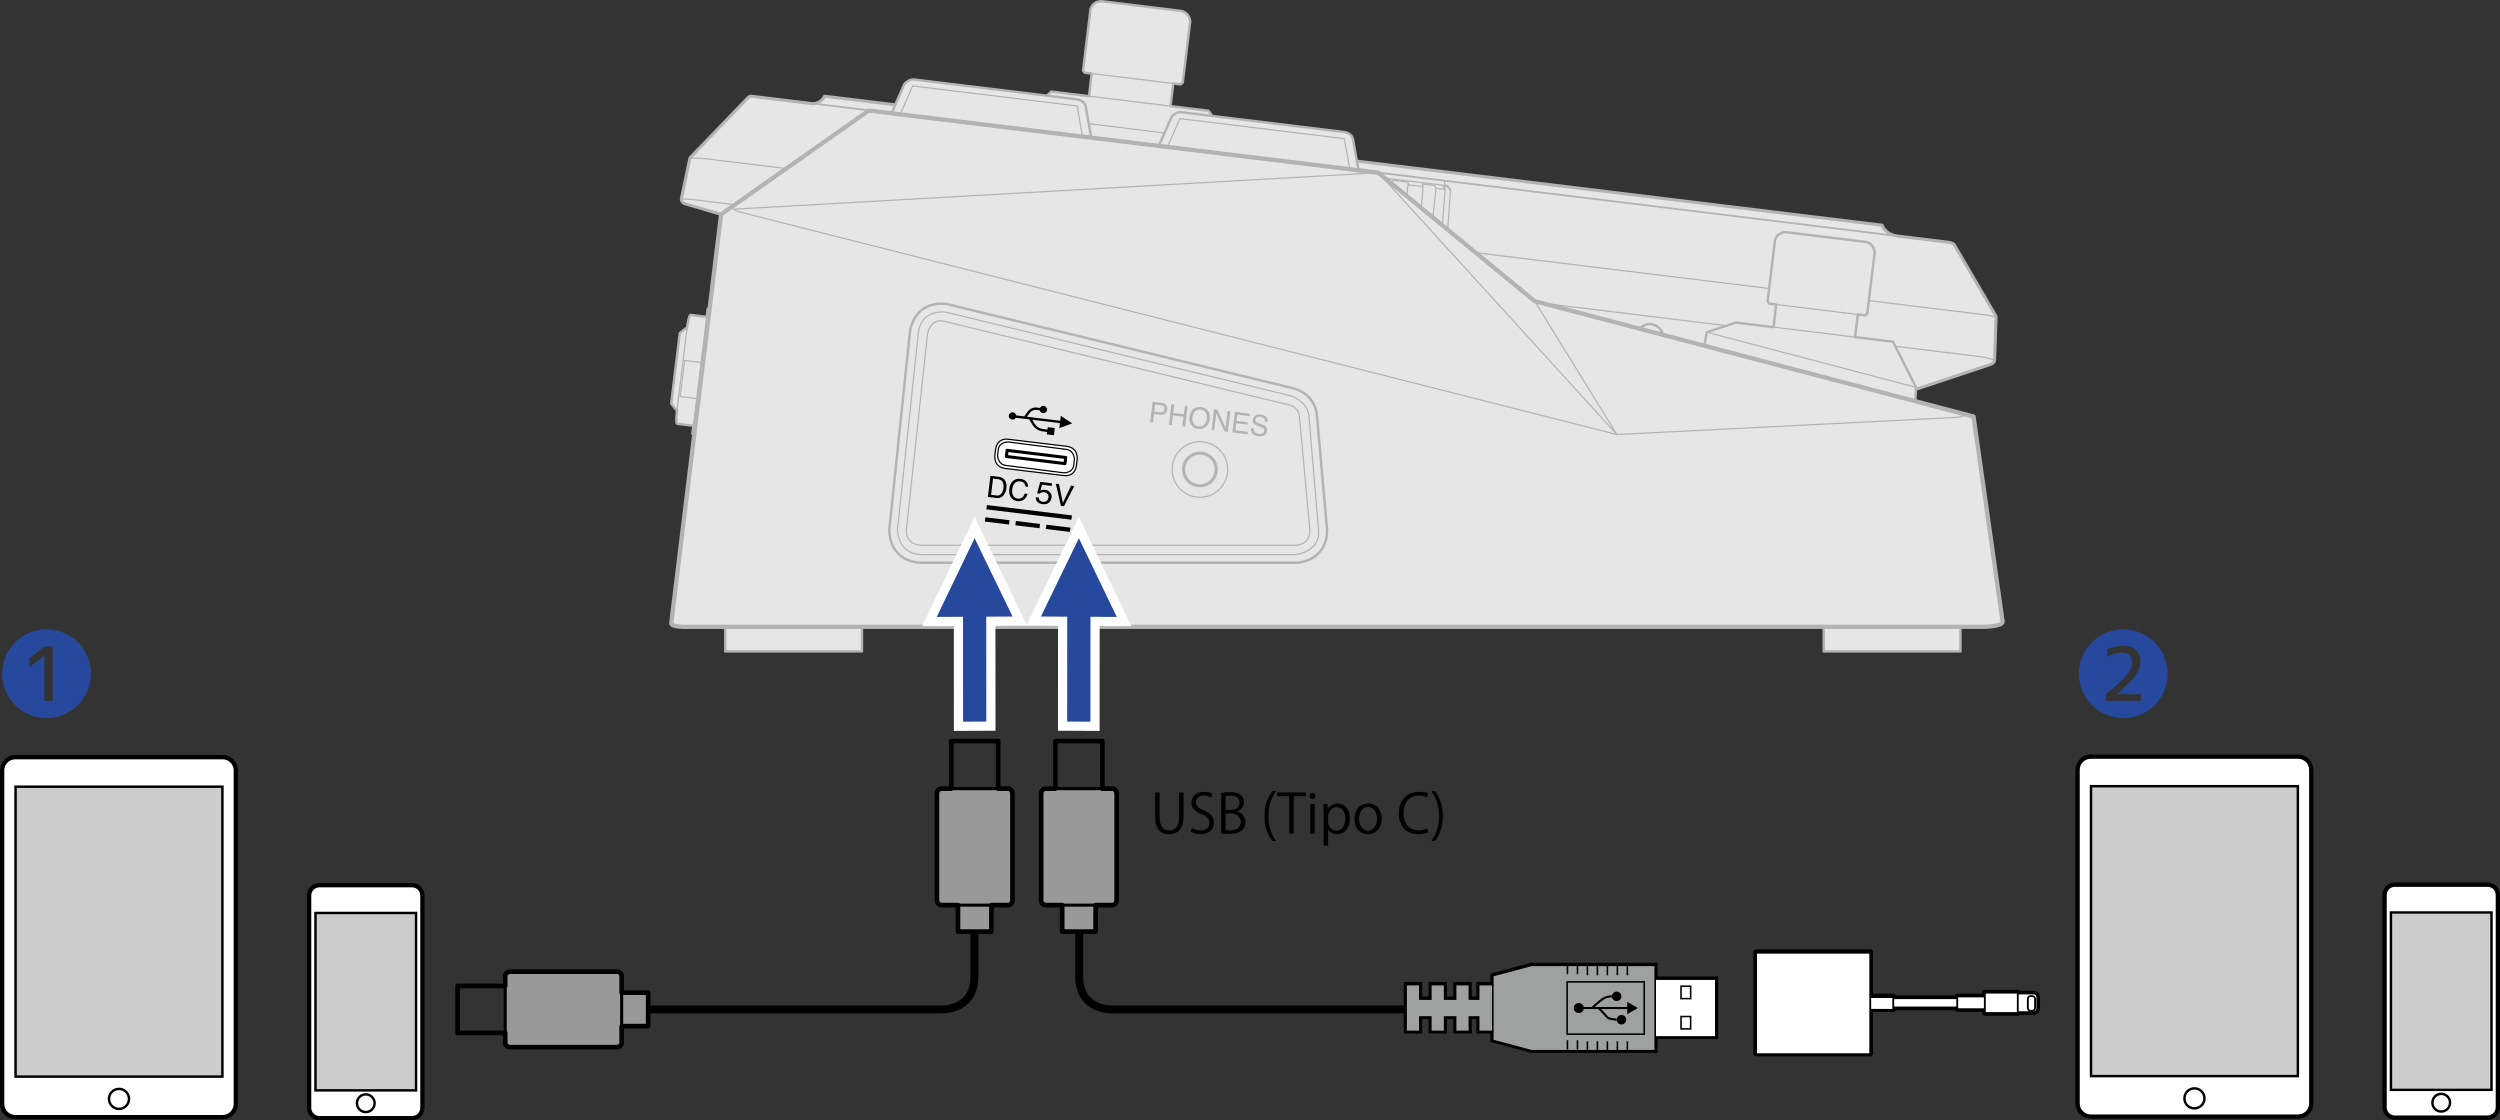 <?xml version="1.0" encoding="utf-8"?>
<!-- Generator: Adobe Illustrator 27.2.0, SVG Export Plug-In . SVG Version: 6.00 Build 0)  -->
<svg version="1.1" xmlns="http://www.w3.org/2000/svg" xmlns:xlink="http://www.w3.org/1999/xlink" x="0px" y="0px"
	 width="408.221px" height="182.929px" viewBox="0 0 408.221 182.929" style="enable-background:new 0 0 408.221 182.929;"
	 xml:space="preserve">
<rect x="0" y="0" width="408.221" height="182.929" fill="#333333" stroke="none"/>
<style type="text/css">
	.st0{fill:#FFFFFF;}
	.st1{fill:none;stroke:#000000;stroke-width:0.9;stroke-linejoin:round;}
	.st2{fill:none;stroke:#000000;stroke-width:0.3;}
	.st3{fill:#FFFFFF;stroke:#000000;stroke-width:0.7;stroke-miterlimit:10;}
	.st4{fill:#CCCCCC;stroke:#000000;stroke-width:0.4;stroke-miterlimit:10;}
	.st5{fill:#FFFFFF;stroke:#000000;stroke-width:0.4;stroke-miterlimit:10;}
	.st6{fill:none;stroke:#000000;stroke-width:0.7;}
	.st7{fill:none;stroke:#000000;stroke-width:0.4;}
	.st8{fill:#26499D;}
	.st9{fill:#E6E6E6;stroke:#B3B3B3;stroke-width:0.5;stroke-linecap:round;stroke-linejoin:round;stroke-miterlimit:10;}
	.st10{fill:none;stroke:#B3B3B3;stroke-width:0.2;stroke-linecap:round;stroke-linejoin:round;stroke-miterlimit:10;}
	.st11{fill:none;stroke:#B3B3B3;stroke-width:0.3;stroke-linecap:round;stroke-linejoin:round;stroke-miterlimit:10;}
	.st12{fill:#E6E6E6;stroke:#B3B3B3;stroke-width:0.4;stroke-linecap:round;stroke-linejoin:round;stroke-miterlimit:10;}
	.st13{fill:#E6E6E6;}
	.st14{fill:none;stroke:#B3B3B3;stroke-width:0.4;stroke-linecap:round;stroke-linejoin:round;stroke-miterlimit:10;}
	.st15{fill:none;stroke:#B3B3B3;stroke-width:0.2;stroke-miterlimit:10;}
	.st16{fill:none;stroke:#B3B3B3;stroke-width:0.5;stroke-miterlimit:10;}
	.st17{fill:none;stroke:#B3B3B3;stroke-width:0.4;stroke-miterlimit:10;}
	.st18{fill:#FFFFFF;stroke:#000000;stroke-width:0.2;stroke-linejoin:round;stroke-miterlimit:10;}
	.st19{fill:none;stroke:#000000;stroke-width:0.5;stroke-linejoin:round;stroke-miterlimit:10;}
	.st20{fill:none;stroke:#000000;stroke-width:0.2;stroke-linejoin:round;stroke-miterlimit:10;}
	.st21{fill:none;stroke:#B3B3B3;stroke-width:0.7;stroke-linecap:round;stroke-linejoin:round;stroke-miterlimit:10;}
	.st22{fill:#B3B3B3;}
	.st23{fill:none;stroke:#000000;stroke-width:1.294;stroke-linejoin:round;stroke-miterlimit:17;}
	.st24{fill:none;stroke:#000000;stroke-width:0.767;}
	.st25{fill:#9FA0A0;}
	.st26{fill:none;stroke:#000000;stroke-width:0.256;}
	.st27{fill:none;stroke:#000000;stroke-width:0.334;}
	.st28{fill:none;stroke:#000000;stroke-width:0.3;stroke-linejoin:round;}
	.st29{fill:#999999;stroke:#000000;stroke-width:0.3;stroke-linejoin:round;}
	.st30{fill:#999999;stroke:#000000;stroke-width:0.5;stroke-linejoin:round;}
	.st31{fill:none;stroke:#000000;stroke-width:0.76;stroke-linejoin:round;}
	.st32{fill:#666666;stroke:#FFFFFF;stroke-width:3;stroke-miterlimit:10;}
</style>
<g id="レイヤー_1">
	<g>
		<path class="st0" d="M332.093,162.226h-2.614v-0.143h-5.382v0.627h-4.505v0.284h-10.449v-0.284h-3.754v-7.245h-18.639v16.57
			h18.639v-7.244h3.754v-0.284h10.449v0.284h4.505v0.625h5.382v-0.142h2.614c0.317,0,0.57-0.255,0.57-0.572v-1.907
			C332.663,162.483,332.41,162.226,332.093,162.226"/>
		<path class="st1" d="M332.093,162.226h-2.614v-0.143h-5.382v0.627h-4.505v0.284h-10.449v-0.284h-3.754v-7.245h-18.639v16.57
			h18.639v-7.244h3.754v-0.284h10.449v0.284h4.505v0.625h5.382v-0.142h2.614c0.317,0,0.57-0.255,0.57-0.572v-1.907
			C332.663,162.483,332.41,162.226,332.093,162.226z"/>
		<path class="st0" d="M332.663,164.703c0,0.317-0.255,0.571-0.57,0.571h-5.316c-0.318,0-0.571-0.254-0.571-0.571v-1.907
			c0-0.314,0.253-0.57,0.571-0.57h5.316c0.314,0,0.57,0.255,0.57,0.57V164.703z"/>
		<path class="st2" d="M332.663,164.703c0,0.317-0.255,0.571-0.57,0.571h-5.316c-0.318,0-0.571-0.254-0.571-0.571v-1.907
			c0-0.314,0.253-0.57,0.571-0.57h5.316c0.314,0,0.57,0.255,0.57,0.57V164.703z"/>
		<path class="st0" d="M332.3,164.605c0,0.25-0.201,0.449-0.449,0.449h-0.276c-0.25,0-0.452-0.2-0.452-0.449v-1.506
			c0-0.248,0.202-0.449,0.452-0.449h0.276c0.248,0,0.449,0.201,0.449,0.449V164.605z"/>
		<path class="st2" d="M332.3,164.605c0,0.25-0.201,0.449-0.449,0.449h-0.276c-0.25,0-0.452-0.2-0.452-0.449v-1.506
			c0-0.248,0.202-0.449,0.452-0.449h0.276c0.248,0,0.449,0.201,0.449,0.449V164.605z"/>
		<rect x="303.762" y="162.994" class="st0" width="18.46" height="1.513"/>
		<rect x="303.761" y="162.994" class="st2" width="18.46" height="1.513"/>
		<rect x="303.762" y="162.813" class="st0" width="5.382" height="2.081"/>
		<rect x="303.762" y="162.813" class="st2" width="5.382" height="2.081"/>
		<rect x="319.593" y="162.71" class="st0" width="5.382" height="2.081"/>
		<rect x="319.593" y="162.71" class="st2" width="5.382" height="2.081"/>
		<rect x="324.098" y="162.084" class="st0" width="5.382" height="3.332"/>
		<rect x="324.098" y="162.084" class="st2" width="5.382" height="3.332"/>
		<rect x="286.749" y="155.568" class="st0" width="18.639" height="16.57"/>
		<rect x="286.75" y="155.568" class="st2" width="18.639" height="16.57"/>
	</g>
	<g>
		<g>
			<g>
				<g>
					<g>
						<path class="st3" d="M52.155,182.579h15.14c0.927,0,1.679-0.752,1.679-1.679v-34.677c0-0.927-0.752-1.679-1.679-1.679H52.158
							c-0.928,0-1.681,0.753-1.681,1.681v34.676C50.478,181.828,51.229,182.579,52.155,182.579z"/>
						
							<rect x="51.516" y="149.079" transform="matrix(-1 -1.224647e-16 1.224647e-16 -1 119.453 327.124)" class="st4" width="16.421" height="28.966"/>
						<path class="st5" d="M58.283,180.142c0,0.797,0.646,1.444,1.444,1.444c0.797,0,1.444-0.647,1.444-1.444
							c0-0.798-0.647-1.446-1.444-1.446C58.929,178.696,58.283,179.343,58.283,180.142z"/>
					</g>
				</g>
			</g>
			<g>
				<g>
					<path class="st0" d="M38.506,180.258c0,1.191-0.967,2.154-2.155,2.154H2.509c-1.193,0-2.159-0.963-2.159-2.154v-54.469
						c0-1.191,0.966-2.153,2.159-2.153h33.842c1.188,0,2.155,0.962,2.155,2.153V180.258z"/>
					<path class="st6" d="M38.506,180.258c0,1.191-0.967,2.154-2.155,2.154H2.509c-1.193,0-2.159-0.963-2.159-2.154v-54.469
						c0-1.191,0.966-2.153,2.159-2.153h33.842c1.188,0,2.155,0.962,2.155,2.153V180.258z"/>
					<g>
						<defs>
							<rect id="SVGID_1_" x="2.54" y="128.457" width="33.778" height="47.34"/>
						</defs>
						<clipPath id="SVGID_00000023981673161912960390000006559009778594836136_">
							<use xlink:href="#SVGID_1_"  style="overflow:visible;"/>
						</clipPath>
					</g>
					<path class="st0" d="M21.067,179.436c0,0.905-0.736,1.635-1.638,1.635c-0.904,0-1.635-0.731-1.635-1.635
						c0-0.903,0.731-1.635,1.635-1.635C20.331,177.8,21.067,178.532,21.067,179.436"/>
					<path class="st7" d="M21.067,179.436c0,0.905-0.736,1.635-1.638,1.635c-0.904,0-1.635-0.731-1.635-1.635
						c0-0.903,0.731-1.635,1.635-1.635C20.331,177.8,21.067,178.532,21.067,179.436z"/>
				</g>
				<rect x="2.54" y="128.457" class="st4" width="33.778" height="47.34"/>
			</g>
		</g>
	</g>
	<g>
		<path class="st8" d="M10.414,116.685c-0.896,0.384-1.834,0.576-2.816,0.576s-1.92-0.192-2.816-0.576s-1.667-0.898-2.312-1.544
			c-0.646-0.646-1.16-1.416-1.544-2.312c-0.384-0.896-0.576-1.834-0.576-2.815s0.192-1.92,0.576-2.816
			c0.384-0.896,0.898-1.666,1.544-2.312c0.645-0.646,1.416-1.16,2.312-1.544c0.896-0.385,1.834-0.576,2.816-0.576
			s1.92,0.191,2.816,0.576c0.896,0.384,1.667,0.898,2.312,1.544s1.16,1.416,1.544,2.312c0.384,0.896,0.576,1.835,0.576,2.816
			s-0.192,1.92-0.576,2.815c-0.384,0.896-0.898,1.667-1.544,2.312S11.31,116.301,10.414,116.685z M4.782,107.485v1.488l2.432-1.92
			h0.032v7.392h1.36v-8.864h-1.36L4.782,107.485z"/>
	</g>
	<g>
		<g>
			<g>
				<g>
					<path class="st3" d="M391.052,182.496h15.14c0.927,0,1.679-0.752,1.679-1.679V146.14c0-0.927-0.752-1.679-1.679-1.679h-15.137
						c-0.928,0-1.681,0.753-1.681,1.681v34.676C389.375,181.745,390.126,182.496,391.052,182.496z"/>
					
						<rect x="390.413" y="148.995" transform="matrix(-1 -1.224647e-16 1.224647e-16 -1 797.247 326.957)" class="st4" width="16.421" height="28.966"/>
					<path class="st5" d="M397.18,180.058c0,0.797,0.646,1.444,1.444,1.444c0.797,0,1.444-0.647,1.444-1.444
						c0-0.798-0.647-1.446-1.444-1.446C397.826,178.613,397.18,179.26,397.18,180.058z"/>
				</g>
			</g>
		</g>
		<g>
			<g>
				<path class="st0" d="M377.403,180.174c0,1.191-0.967,2.154-2.155,2.154h-33.842c-1.193,0-2.159-0.963-2.159-2.154v-54.469
					c0-1.191,0.966-2.153,2.159-2.153h33.842c1.188,0,2.155,0.962,2.155,2.153V180.174z"/>
				<path class="st6" d="M377.403,180.174c0,1.191-0.967,2.154-2.155,2.154h-33.842c-1.193,0-2.159-0.963-2.159-2.154v-54.469
					c0-1.191,0.966-2.153,2.159-2.153h33.842c1.188,0,2.155,0.962,2.155,2.153V180.174z"/>
				<g>
					<defs>
						
							<rect id="SVGID_00000035529230559557244700000004680643946871739557_" x="341.437" y="128.374" width="33.778" height="47.34"/>
					</defs>
					<clipPath id="SVGID_00000099638573090824428890000004767812054976235439_">
						<use xlink:href="#SVGID_00000035529230559557244700000004680643946871739557_"  style="overflow:visible;"/>
					</clipPath>
				</g>
				<path class="st0" d="M359.963,179.352c0,0.905-0.736,1.635-1.638,1.635c-0.904,0-1.635-0.731-1.635-1.635
					c0-0.903,0.731-1.635,1.635-1.635C359.227,177.717,359.963,178.449,359.963,179.352"/>
				<path class="st7" d="M359.963,179.352c0,0.905-0.736,1.635-1.638,1.635c-0.904,0-1.635-0.731-1.635-1.635
					c0-0.903,0.731-1.635,1.635-1.635C359.227,177.717,359.963,178.449,359.963,179.352z"/>
			</g>
			<rect x="341.437" y="128.374" class="st4" width="33.778" height="47.34"/>
		</g>
	</g>
	<g>
		<path class="st8" d="M349.525,116.685c-0.896,0.384-1.834,0.576-2.816,0.576s-1.92-0.192-2.816-0.576s-1.667-0.898-2.312-1.544
			c-0.646-0.646-1.16-1.416-1.544-2.312c-0.384-0.896-0.576-1.834-0.576-2.815s0.192-1.92,0.576-2.816
			c0.384-0.896,0.898-1.666,1.544-2.312c0.645-0.646,1.416-1.16,2.312-1.544c0.896-0.385,1.834-0.576,2.816-0.576
			s1.92,0.191,2.816,0.576c0.896,0.384,1.667,0.898,2.312,1.544s1.16,1.416,1.544,2.312c0.384,0.896,0.576,1.835,0.576,2.816
			s-0.192,1.92-0.576,2.815c-0.384,0.896-0.898,1.667-1.544,2.312S350.421,116.301,349.525,116.685z M344.054,106.013v1.248
			c0.853-0.459,1.664-0.688,2.432-0.688c0.555,0,0.965,0.134,1.232,0.4c0.277,0.277,0.416,0.661,0.416,1.151
			c0,0.662-0.288,1.36-0.864,2.097c-0.555,0.715-1.686,1.76-3.392,3.136v1.088h5.68v-1.088h-3.888v-0.016
			c1.525-1.291,2.539-2.305,3.04-3.04c0.533-0.779,0.8-1.547,0.8-2.305c0-0.8-0.245-1.424-0.736-1.872
			c-0.501-0.447-1.206-0.672-2.112-0.672C345.733,105.453,344.864,105.64,344.054,106.013z"/>
	</g>
	<g>
		<g>
			<g>
				<path class="st9" d="M117.751,34.998l-5.951-1.743c0,0-0.66-0.257-0.527-0.89l1.358-6.442c0,0,0.057-0.223,0.226-0.345
					l9.32-9.673c0,0,0.323-0.215,0.501-0.193l9.759,1.19c0,0,1.372,0.311,2.217-1.191l11.5,1.398l161.169,19.666
					c0,0,0.495,1.522,2.551,1.773l8.167,0.996c0,0,0.871,0.076,1.089,0.45l6.66,11.404c0,0,0.156,0.154,0.142,0.545l-0.236,6.622
					c0,0,0.156,0.726-0.775,0.977l-12.08,4.026"/>
				<path class="st10" d="M112.632,25.923c0,0,0.334-0.277,3.294,0.084l207.04,25.257c0,0,2.981,0.274,2.967,0.68"/>
				<path class="st10" d="M325.65,58.924c0,0-0.091-0.417-2.829-0.751L114.342,32.74c0,0-3.066-0.433-3.079-0.155"/>
				<line class="st11" x1="129.59" y1="16.522" x2="312.48" y2="38.866"/>
				<polyline class="st10" points="236.379,37.588 236.86,31.039 236.405,30.336 226.168,29.099 				"/>
				<path class="st10" d="M236.405,30.336c0,0-0.542,0.042-0.542-0.74"/>
				<polyline class="st10" points="235.516,36.847 235.984,30.932 234.481,30.749 234.222,30.272 232.281,30.035 232.352,30.448 
					229.911,30.191 229.949,29.878 229.902,29.745 227.46,29.447 227.382,29.565 227.321,30.066 				"/>
				<line class="st10" x1="229.911" y1="30.191" x2="229.689" y2="32.007"/>
				<path class="st10" d="M232.352,30.489c0,0-0.178,2.73-0.295,3.459"/>
				<line class="st10" x1="234.481" y1="30.749" x2="233.963" y2="35.514"/>
				<path class="st10" d="M235.984,30.932c0,0-0.319-0.359-0.322-0.484l0.751,0.092c0,0,0.136,0.305,0.416,0.499"/>
			</g>
			<g>
				<path class="st12" d="M165.196,20.899l6.466-5.946l6.167,0.752l0.42-3.698l-1.127-0.137l-0.275-0.351l1.222-10.017
					c0,0,0.263-1.311,1.833-1.301l13.063,1.594c0,0,1.215,0.221,1.382,1.693l-1.222,10.017l-0.351,0.275l-1.189-0.145l-0.451,3.694
					l6.198,0.756l5.113,7.251"/>
				<line class="st10" x1="191.227" y1="17.339" x2="177.829" y2="15.705"/>
				<line class="st10" x1="178.249" y1="12.007" x2="191.584" y2="13.634"/>
				<line class="st10" x1="167.569" y1="18.927" x2="200.825" y2="23.038"/>
			</g>
			<g>
				<path class="st12" d="M312.755,65.517l0.107-2.269l-3.756-7.446l-6.198-0.756l0.451-3.694l1.189,0.145l0.351-0.275l1.222-10.017
					c-0.167-1.472-1.382-1.693-1.382-1.693l-13.063-1.594c-1.57-0.009-1.833,1.301-1.833,1.301l-1.222,10.017l0.275,0.351
					l1.127,0.137l-0.42,3.698l-6.167-0.752l-4.742,1.581l-0.394,2.206"/>
				<line class="st10" x1="303.002" y1="55.057" x2="289.604" y2="53.422"/>
				<line class="st10" x1="290.024" y1="49.725" x2="303.359" y2="51.352"/>
				<line class="st10" x1="278.696" y1="54.251" x2="312.862" y2="63.248"/>
			</g>
			<g>
				<path class="st12" d="M145.56,18.523l2.106-4.783c0,0,0.602-0.782,1.492-0.771l26.858,3.276c0,0,1.085,0.225,1.263,1.107
					l0.914,5.138"/>
				<polyline class="st10" points="147,18.679 149.028,14.034 175.886,17.31 176.773,22.318 				"/>
			</g>
			<g>
				<path class="st12" d="M189.197,23.858l2.106-4.783c0,0,0.602-0.782,1.492-0.771l26.858,3.276c0,0,1.085,0.225,1.263,1.107
					l0.914,5.138"/>
				<polyline class="st10" points="190.637,24.014 192.665,19.369 219.523,22.646 220.41,27.653 				"/>
			</g>
			<rect x="118.428" y="102.356" class="st12" width="22.323" height="4.006"/>
			<rect x="297.795" y="102.356" class="st12" width="22.323" height="4.006"/>
			<path class="st13" d="M112.332,102.349H324c0,0,3.002-0.059,3.002-0.842l-4.746-33.492l-71.66-18.844L225.07,28.203
				l-83.204-10.15l-24.115,16.946l-8.141,66.739c-0.091,0.744,2.912,0.609,2.912,0.609"/>
			<g>
				<path class="st12" d="M115.865,50.462l-0.313-0.038l-0.16,1.315l-2.629-0.321c0,0-0.314-0.029-0.588,2.216l-0.188-0.023
					l-0.983,0.77l-1.405,11.52l0.77,0.983l0.188,0.023c0,0-0.263,2.255,0.025,2.29l2.642,0.322l-0.16,1.315l0.313,0.038"/>
				<polyline class="st10" points="114.608,59.204 111.79,58.861 111.073,64.746 113.89,65.089 				"/>
				<line class="st10" x1="112.174" y1="53.634" x2="110.555" y2="66.906"/>
				<line class="st10" x1="115.391" y1="51.739" x2="113.222" y2="69.519"/>
			</g>
			<path class="st14" d="M267.711,53.71c0,0,0.819-1.055,2.172-0.736c0,0,1.36,0.308,1.703,1.744"/>
			<path class="st10" d="M119.359,33.797c0,0,0.588,0.605,1.364,0.802l143.292,36.351l55.3-2.785c0,0,1.072-0.014,1.649-0.443"/>
			<polyline class="st10" points="250.596,49.171 264.015,70.949 225.07,28.203 120.088,34.143 			"/>
			<g>
				<path class="st15" d="M200.47,76.657c0,2.509-2.032,4.542-4.538,4.542c-2.511,0-4.538-2.034-4.538-4.542
					c0-2.51,2.027-4.539,4.538-4.539C198.438,72.118,200.47,74.147,200.47,76.657z"/>
				<path class="st16" d="M198.597,76.657c0,1.472-1.194,2.666-2.666,2.666c-1.475,0-2.665-1.193-2.665-2.666
					c0-1.474,1.19-2.665,2.665-2.665C197.403,73.991,198.597,75.183,198.597,76.657z"/>
			</g>
			<path class="st15" d="M210.53,66.14c0,0,1.503,0.217,1.664,1.982l1.69,18.442c0,0,0.152,2.281-2.207,2.463h-61.449
				c0,0-2.231-0.046-2.237-2.432l3.448-31.974c0,0,0.368-2.731,2.749-2.153L210.53,66.14z"/>
			<path class="st15" d="M150.303,90.563h61.262c0,0,4.138-0.455,3.728-4.081l-1.557-18.489c0,0,0.09-2.07-2.834-3.332
				l-56.405-13.679c0,0-3.97-0.686-4.528,3.26l-3.417,32.178C146.551,86.42,146.475,90.353,150.303,90.563z"/>
			<path class="st17" d="M150.205,91.885h61.575c0,0,4.953-0.157,4.913-5.423l-1.659-18.692c0,0-0.09-3.24-3.729-4.331
				l-56.585-13.765c0,0-4.95-1.071-6.113,4.274l-3.385,32.436C145.221,86.384,144.863,91.436,150.205,91.885z"/>
			<path class="st18" d="M173.661,77.646c0,0,1.819,0.359,2.107-1.649l0.115-0.939c0,0,0.293-1.864-1.641-2.17l-9.569-1.159
				c0,0-1.819-0.359-2.107,1.649l-0.115,0.939c0,0-0.293,1.864,1.641,2.17L173.661,77.646z"/>
			
				<rect x="168.662" y="69.868" transform="matrix(0.121 -0.993 0.993 0.121 74.544 233.565)" class="st19" width="1.009" height="9.638"/>
			<path class="st20" d="M173.714,77.207c0,0,1.455,0.05,1.616-1.264l0.115-0.939c0,0-0.044-1.467-1.327-1.623l-9.498-1.214
				c0,0-1.455-0.05-1.616,1.264l-0.115,0.939c0,0,0.044,1.467,1.327,1.623L173.714,77.207z"/>
			<path class="st21" d="M112.332,102.349H324c0,0,3.002-0.059,3.002-0.842l-4.746-33.492l-71.66-18.844L225.07,28.203
				l-83.204-10.15l-24.115,16.946l-8.141,66.739c-0.091,0.744,2.912,0.609,2.912,0.609"/>
		</g>
		<g>
			<g>
				<path class="st22" d="M188.212,65.608l1.507,0.184c0.298,0.036,0.528,0.15,0.691,0.341c0.163,0.191,0.226,0.44,0.188,0.745
					c-0.032,0.263-0.142,0.482-0.329,0.657c-0.187,0.175-0.449,0.242-0.786,0.201l-1.052-0.128l-0.174,1.424l-0.456-0.056
					L188.212,65.608z M189.925,66.287c-0.094-0.06-0.229-0.1-0.404-0.121l-0.901-0.11l-0.142,1.167l0.901,0.11
					c0.204,0.025,0.374,0.001,0.511-0.07c0.137-0.072,0.219-0.218,0.246-0.438C190.167,66.577,190.096,66.397,189.925,66.287z"/>
				<path class="st22" d="M191.279,65.982l0.461,0.056l-0.17,1.392l1.731,0.211l0.17-1.392l0.461,0.056l-0.411,3.368l-0.461-0.056
					l0.192-1.575l-1.731-0.211l-0.192,1.575l-0.461-0.056L191.279,65.982z"/>
				<path class="st22" d="M197.341,67.21c0.187,0.325,0.252,0.72,0.195,1.185c-0.061,0.503-0.24,0.905-0.536,1.207
					c-0.347,0.355-0.798,0.498-1.353,0.431c-0.518-0.063-0.905-0.284-1.16-0.663c-0.224-0.362-0.305-0.796-0.244-1.3
					c0.056-0.455,0.216-0.831,0.482-1.128c0.341-0.38,0.796-0.536,1.365-0.466C196.685,66.548,197.102,66.793,197.341,67.21z
					 M196.676,69.308c0.215-0.267,0.345-0.587,0.391-0.962c0.048-0.396-0.017-0.728-0.194-0.995
					c-0.178-0.267-0.446-0.422-0.805-0.466c-0.348-0.043-0.647,0.043-0.897,0.255c-0.249,0.213-0.402,0.552-0.459,1.019
					c-0.046,0.373,0.01,0.699,0.168,0.979c0.157,0.279,0.448,0.445,0.871,0.496C196.153,69.683,196.461,69.574,196.676,69.308z"/>
				<path class="st22" d="M198.245,66.832l0.538,0.066l1.347,2.926l0.332-2.721l0.436,0.053l-0.411,3.368l-0.513-0.063l-1.373-2.926
					l-0.332,2.718l-0.436-0.053L198.245,66.832z"/>
				<path class="st22" d="M201.646,67.246l2.444,0.298l-0.05,0.413l-1.999-0.244l-0.125,1.023l1.848,0.225l-0.048,0.39l-1.848-0.225
					l-0.139,1.142l2.034,0.248l-0.049,0.401l-2.479-0.302L201.646,67.246z"/>
				<path class="st22" d="M204.721,69.937c-0.013,0.192,0.012,0.353,0.074,0.481c0.118,0.241,0.362,0.384,0.73,0.429
					c0.165,0.02,0.318,0.014,0.459-0.018c0.274-0.063,0.426-0.216,0.455-0.461c0.022-0.183-0.017-0.321-0.119-0.412
					c-0.103-0.09-0.271-0.178-0.505-0.264l-0.429-0.157c-0.281-0.102-0.476-0.202-0.586-0.297c-0.19-0.166-0.269-0.389-0.234-0.668
					c0.037-0.303,0.169-0.539,0.397-0.708s0.528-0.231,0.901-0.186c0.344,0.042,0.625,0.163,0.845,0.363
					c0.219,0.2,0.306,0.487,0.261,0.861l-0.428-0.052c0-0.183-0.03-0.327-0.09-0.432c-0.112-0.192-0.328-0.308-0.647-0.347
					c-0.258-0.032-0.451,0.002-0.577,0.102c-0.127,0.099-0.199,0.224-0.217,0.374c-0.02,0.165,0.032,0.294,0.156,0.387
					c0.082,0.06,0.272,0.145,0.571,0.256l0.444,0.164c0.215,0.079,0.376,0.171,0.485,0.276c0.188,0.183,0.264,0.424,0.228,0.724
					c-0.046,0.373-0.211,0.624-0.495,0.752c-0.285,0.128-0.602,0.171-0.952,0.128c-0.408-0.05-0.715-0.196-0.92-0.438
					c-0.205-0.241-0.283-0.543-0.234-0.906L204.721,69.937z"/>
			</g>
			<g>
				<path d="M175.071,69.141l-1.857-1.249l-0.099,0.813l-5.432-0.663l0.472-0.633c0.26-0.343,0.677-0.525,1.086-0.475l0.528,0.064
					c0.058,0.235,0.255,0.433,0.5,0.463c0.347,0.042,0.659-0.202,0.697-0.514c0.038-0.313-0.206-0.624-0.553-0.667
					c-0.245-0.03-0.484,0.116-0.597,0.329l-0.528-0.064c-0.547-0.067-1.101,0.173-1.446,0.628l-0.607,0.814l-1.311-0.16
					c-0.047-0.25-0.252-0.468-0.538-0.503c-0.313-0.038-0.624,0.206-0.663,0.519c-0.042,0.347,0.206,0.624,0.519,0.663
					c0.264,0.032,0.504-0.082,0.623-0.291l2.208,0.269l0.478,0.83c0.396,0.642,1.003,1.043,1.709,1.129l0.729,0.089l-0.048,0.396
					l1.146,0.14l0.144-1.181l-1.146-0.14l-0.048,0.396l-0.729-0.089c-0.585-0.071-1.09-0.407-1.42-0.94l-0.329-0.571l4.51,0.55
					l-0.099,0.813L175.071,69.141z"/>
			</g>
			<g>
				<path d="M161.728,77.691l1.379,0.168c0.468,0.057,0.811,0.27,1.027,0.638c0.193,0.332,0.261,0.735,0.203,1.209
					c-0.045,0.366-0.153,0.689-0.325,0.969c-0.303,0.494-0.747,0.705-1.331,0.634l-1.374-0.168L161.728,77.691z M162.644,80.9
					c0.155,0.019,0.283,0.018,0.387-0.003c0.185-0.039,0.345-0.139,0.479-0.299c0.107-0.128,0.194-0.299,0.261-0.512
					c0.039-0.127,0.065-0.246,0.079-0.357c0.052-0.428,0.01-0.77-0.128-1.027s-0.39-0.408-0.76-0.453l-0.811-0.099l-0.323,2.649
					L162.644,80.9z"/>
				<path d="M167.586,78.661c0.21,0.259,0.311,0.537,0.301,0.833l-0.456-0.056c-0.023-0.228-0.103-0.417-0.239-0.566
					c-0.136-0.148-0.34-0.239-0.614-0.272c-0.334-0.041-0.618,0.046-0.852,0.26c-0.235,0.214-0.382,0.568-0.442,1.061
					c-0.049,0.405,0.003,0.744,0.158,1.018c0.155,0.274,0.416,0.434,0.784,0.479c0.338,0.041,0.612-0.06,0.821-0.303
					c0.111-0.128,0.203-0.303,0.277-0.524l0.456,0.056c-0.085,0.358-0.255,0.646-0.511,0.865c-0.307,0.262-0.691,0.366-1.15,0.31
					c-0.396-0.048-0.715-0.21-0.954-0.486c-0.315-0.365-0.432-0.882-0.35-1.553c0.062-0.509,0.247-0.91,0.552-1.204
					c0.331-0.319,0.749-0.448,1.256-0.386C167.055,78.246,167.376,78.402,167.586,78.661z"/>
				<path d="M169.614,81.25c0,0.256,0.102,0.445,0.306,0.568c0.104,0.062,0.229,0.103,0.374,0.121
					c0.276,0.034,0.49-0.025,0.643-0.176c0.153-0.15,0.242-0.327,0.267-0.53c0.03-0.245-0.026-0.444-0.168-0.598
					c-0.141-0.154-0.322-0.243-0.542-0.27c-0.161-0.02-0.301-0.007-0.423,0.038c-0.122,0.045-0.229,0.115-0.323,0.21l-0.4-0.071
					l0.512-1.857l1.923,0.235l-0.052,0.427l-1.574-0.192l-0.277,0.956c0.094-0.051,0.181-0.088,0.263-0.109
					c0.144-0.037,0.307-0.045,0.488-0.023c0.339,0.041,0.614,0.181,0.825,0.417c0.211,0.236,0.297,0.514,0.258,0.833
					c-0.04,0.332-0.185,0.612-0.432,0.838c-0.247,0.227-0.608,0.311-1.081,0.254c-0.301-0.037-0.558-0.15-0.77-0.339
					c-0.212-0.19-0.312-0.453-0.298-0.79L169.614,81.25z"/>
				<path d="M172.922,79.057l0.633,3.06l1.338-2.819l0.524,0.064l-1.68,3.297l-0.496-0.06l-0.836-3.604L172.922,79.057z"/>
				<g>
					
						<rect x="167.685" y="76.741" transform="matrix(0.121 -0.993 0.993 0.121 64.57 240.396)" width="0.704" height="13.988"/>
					
						<rect x="162.466" y="83.143" transform="matrix(0.121 -0.993 0.993 0.121 58.604 236.437)" width="0.704" height="3.964"/>
					
						<rect x="167.441" y="83.75" transform="matrix(0.121 -0.993 0.993 0.121 62.374 241.909)" width="0.704" height="3.964"/>
					
						<rect x="172.416" y="84.357" transform="matrix(0.121 -0.993 0.993 0.121 66.144 247.381)" width="0.704" height="3.964"/>
				</g>
			</g>
		</g>
	</g>
</g>
<g id="レイヤー_2">
	<path class="st23" d="M235.299,164.826h-53.714c0,0-5.359,0.237-5.359-5.359v-13.134"/>
	<g>
		<path class="st23" d="M235.299,164.504"/>
		<polygon class="st24" points="270.277,169.281 280.166,169.281 280.166,159.84 270.277,159.84 270.277,157.594 250.048,157.594 
			243.756,159.278 243.756,160.739 241.451,160.739 241.451,163.101 239.932,163.101 239.932,160.739 237.686,160.739 
			237.686,163.101 235.888,163.101 235.888,160.739 233.64,160.739 233.64,163.101 231.839,163.101 231.839,160.739 
			229.595,160.739 229.595,168.381 231.839,168.381 231.839,166.02 233.64,166.02 233.64,168.381 235.888,168.381 235.888,166.02 
			237.686,166.02 237.686,168.381 239.932,168.381 239.932,166.02 241.451,166.02 241.451,168.381 243.756,168.381 243.756,169.844 
			250.048,171.531 270.277,171.531 		"/>
		<polygon class="st25" points="241.451,168.419 244.261,168.419 244.261,160.78 241.451,160.78 241.451,163.139 239.932,163.139 
			239.932,160.78 237.686,160.78 237.686,163.139 235.889,163.139 235.889,160.78 233.64,160.78 233.64,163.139 231.84,163.139 
			231.84,160.78 229.595,160.78 229.595,168.419 231.84,168.419 231.84,166.061 233.64,166.061 233.64,168.419 235.889,168.419 
			235.889,166.061 237.686,166.061 237.686,168.419 239.932,168.419 239.932,166.061 241.451,166.061 		"/>
		<polygon class="st26" points="241.451,168.419 244.261,168.419 244.261,160.78 241.451,160.78 241.451,163.139 239.932,163.139 
			239.932,160.78 237.686,160.78 237.686,163.139 235.889,163.139 235.889,160.78 233.64,160.78 233.64,163.139 231.84,163.139 
			231.84,160.78 229.595,160.78 229.595,168.419 231.84,168.419 231.84,166.061 233.64,166.061 233.64,168.419 235.889,168.419 
			235.889,166.061 237.686,166.061 237.686,168.419 239.932,168.419 239.932,166.061 241.451,166.061 		"/>
		<rect x="269.154" y="159.88" class="st0" width="11.012" height="9.438"/>
		<rect x="269.154" y="159.88" class="st26" width="11.012" height="9.438"/>
		<polygon class="st25" points="270.277,171.568 270.277,157.634 250.048,157.634 243.756,159.32 243.756,169.885 250.048,171.568 
					"/>
		<polygon class="st26" points="270.277,171.568 270.277,157.634 250.048,157.634 243.756,159.32 243.756,169.885 250.048,171.568 
					"/>
		<rect x="255.895" y="160.33" class="st26" width="12.585" height="8.541"/>
		<polygon points="265.712,165.598 265.712,163.602 267.444,164.6 		"/>
		<line class="st27" x1="257.915" y1="164.601" x2="265.781" y2="164.601"/>
		<path d="M264.77,167.288c-0.427,0-0.775-0.352-0.775-0.777c0-0.426,0.349-0.775,0.775-0.775s0.772,0.349,0.772,0.775
			C265.542,166.936,265.197,167.288,264.77,167.288"/>
		<path d="M263.982,163.463c-0.426,0-0.775-0.349-0.775-0.774c0-0.425,0.35-0.771,0.775-0.771c0.429,0,0.775,0.346,0.775,0.771
			C264.758,163.114,264.411,163.463,263.982,163.463"/>
		<path d="M257.805,165.424c-0.454,0-0.825-0.369-0.825-0.823c0-0.456,0.371-0.825,0.825-0.825c0.451,0,0.82,0.369,0.82,0.825
			C258.625,165.055,258.256,165.424,257.805,165.424"/>
		<path d="M262.641,166.055l-1.456-1.568l-0.251,0.23l1.468,1.579c0.252,0.246,1.271,0.355,1.577,0.384l0.03-0.335
			C263.435,166.292,262.75,166.163,262.641,166.055"/>
		<path d="M263.207,162.522c-0.032,0-0.851,0.004-1.443,0.357c-0.572,0.34-1.887,1.545-1.941,1.597l0.229,0.25
			c0.01-0.017,1.343-1.23,1.882-1.555c0.517-0.31,1.266-0.315,1.274-0.315V162.522z"/>
		<rect x="274.492" y="161.039" class="st26" width="1.572" height="2.024"/>
		<rect x="274.492" y="165.987" class="st26" width="1.572" height="2.02"/>
		<line class="st0" x1="265.727" y1="170.033" x2="265.727" y2="171.548"/>
		<line class="st26" x1="265.727" y1="170.033" x2="265.727" y2="171.548"/>
		<line class="st0" x1="264.097" y1="170.033" x2="264.097" y2="171.548"/>
		<line class="st26" x1="264.097" y1="170.033" x2="264.097" y2="171.548"/>
		<line class="st0" x1="262.467" y1="170.033" x2="262.467" y2="171.548"/>
		<line class="st26" x1="262.467" y1="170.033" x2="262.467" y2="171.548"/>
		<line class="st0" x1="260.838" y1="170.033" x2="260.838" y2="171.548"/>
		<line class="st26" x1="260.838" y1="170.033" x2="260.838" y2="171.548"/>
		<line class="st0" x1="259.205" y1="170.033" x2="259.205" y2="171.548"/>
		<line class="st26" x1="259.205" y1="170.033" x2="259.205" y2="171.548"/>
		<line class="st0" x1="257.58" y1="169.862" x2="257.58" y2="171.379"/>
		<line class="st26" x1="257.58" y1="169.862" x2="257.58" y2="171.379"/>
		<line class="st0" x1="255.947" y1="169.862" x2="255.947" y2="171.379"/>
		<line class="st26" x1="255.947" y1="169.862" x2="255.947" y2="171.379"/>
		<line class="st0" x1="265.727" y1="157.726" x2="265.727" y2="159.243"/>
		<line class="st26" x1="265.727" y1="157.726" x2="265.727" y2="159.243"/>
		<line class="st0" x1="264.097" y1="157.726" x2="264.097" y2="159.243"/>
		<line class="st26" x1="264.097" y1="157.726" x2="264.097" y2="159.243"/>
		<line class="st0" x1="262.467" y1="157.726" x2="262.467" y2="159.243"/>
		<line class="st26" x1="262.467" y1="157.726" x2="262.467" y2="159.243"/>
		<line class="st0" x1="260.838" y1="157.726" x2="260.838" y2="159.243"/>
		<line class="st26" x1="260.838" y1="157.726" x2="260.838" y2="159.243"/>
		<line class="st0" x1="259.205" y1="157.726" x2="259.205" y2="159.243"/>
		<line class="st26" x1="259.205" y1="157.726" x2="259.205" y2="159.243"/>
		<line class="st0" x1="257.58" y1="157.558" x2="257.58" y2="159.074"/>
		<line class="st26" x1="257.58" y1="157.558" x2="257.58" y2="159.074"/>
		<line class="st0" x1="255.947" y1="157.558" x2="255.947" y2="159.074"/>
		<line class="st26" x1="255.947" y1="157.558" x2="255.947" y2="159.074"/>
	</g>
	<g>
		<rect x="172.342" y="121.008" class="st28" width="7.662" height="7.77"/>
		<rect x="173.442" y="147.794" class="st29" width="5.463" height="4.326"/>
		<path class="st30" d="M182.34,146.987c0,0.446-0.334,0.808-0.748,0.808h-10.838c-0.414,0-0.748-0.361-0.748-0.808v-17.401
			c0-0.445,0.334-0.807,0.748-0.807h10.838c0.414,0,0.748,0.361,0.748,0.807V146.987z"/>
		<path class="st31" d="M181.592,128.779h-1.588v-7.77h-7.662v7.77h-1.588c-0.414,0-0.748,0.361-0.748,0.807v17.401
			c0,0.446,0.334,0.808,0.748,0.808h2.688v4.326h5.463v-4.326h2.688c0.414,0,0.748-0.361,0.748-0.808v-17.401
			C182.34,129.14,182.006,128.779,181.592,128.779z"/>
	</g>
	<g>
		<path d="M193.256,133.415c0,2.021-1.041,2.805-2.382,2.805c-1.252,0-2.249-0.731-2.249-2.76v-4.058h0.732v4.066
			c0,1.525,0.67,2.143,1.552,2.143c0.971,0,1.614-0.652,1.614-2.143v-4.066h0.732V133.415z"/>
		<path d="M197.754,130.223c-0.194-0.123-0.617-0.309-1.182-0.309c-0.935,0-1.288,0.573-1.288,1.059
			c0,0.661,0.406,0.996,1.306,1.376c1.085,0.458,1.641,1.014,1.641,1.976c0,1.066-0.776,1.887-2.223,1.887
			c-0.608,0-1.271-0.185-1.605-0.423l0.203-0.608c0.361,0.238,0.899,0.414,1.446,0.414c0.899,0,1.429-0.485,1.429-1.208
			c0-0.661-0.361-1.067-1.234-1.42c-1.015-0.379-1.702-0.971-1.702-1.896c0-1.023,0.829-1.772,2.055-1.772
			c0.635,0,1.12,0.158,1.376,0.317L197.754,130.223z"/>
		<path d="M201.987,132.516c0.635,0.15,1.385,0.68,1.385,1.693c0,0.6-0.229,1.023-0.538,1.323c-0.45,0.441-1.173,0.635-2.188,0.635
			c-0.556,0-0.97-0.044-1.243-0.07v-6.605c0.37-0.08,0.899-0.142,1.446-0.142c0.829,0,1.376,0.159,1.772,0.494
			c0.317,0.273,0.503,0.661,0.503,1.164c0,0.661-0.45,1.234-1.138,1.481V132.516z M200.92,132.268c0.891,0,1.464-0.511,1.464-1.199
			v-0.009c0-0.794-0.582-1.138-1.499-1.138c-0.388,0-0.617,0.026-0.75,0.062v2.284H200.92z M200.135,135.541
			c0.168,0.035,0.406,0.044,0.715,0.044c0.926,0,1.755-0.361,1.755-1.376c0-1.005-0.873-1.376-1.764-1.376h-0.706V135.541z"/>
		<path d="M207.773,137.322c-0.626-0.82-1.306-2.099-1.306-4.048c0-1.967,0.671-3.246,1.306-4.084h0.6
			c-0.732,0.979-1.261,2.276-1.261,4.093c0,1.772,0.546,3.043,1.261,4.039H207.773z"/>
		<path d="M213.241,130.019h-1.984v6.095h-0.732v-6.095h-1.976v-0.617h4.692V130.019z"/>
		<path d="M214.309,130.461c-0.282,0-0.477-0.221-0.477-0.503c0-0.273,0.203-0.494,0.485-0.494c0.291,0,0.477,0.221,0.477,0.494
			C214.794,130.267,214.591,130.461,214.309,130.461z M214.679,136.114h-0.731v-4.807h0.731V136.114z"/>
		<path d="M216.822,132.119c0.335-0.591,0.891-0.926,1.641-0.926c1.138,0,1.958,0.979,1.958,2.451c0,1.765-1.032,2.575-2.091,2.575
			c-0.635,0-1.164-0.291-1.446-0.767h-0.018v2.628h-0.731v-5.23c0-0.626-0.019-1.111-0.036-1.552h0.662l0.044,0.82H216.822z
			 M216.866,134.2c0,0.936,0.697,1.429,1.35,1.429c0.943,0,1.464-0.812,1.464-1.958c0-0.996-0.503-1.878-1.438-1.878
			c-0.82,0-1.376,0.794-1.376,1.49V134.2z"/>
		<path d="M225.607,133.671c0,1.791-1.182,2.549-2.249,2.549c-1.234,0-2.188-0.926-2.188-2.478c0-1.641,1.023-2.549,2.249-2.549
			C224.734,131.193,225.607,132.198,225.607,133.671z M223.393,131.767c-1.04,0-1.473,1.022-1.473,1.949
			c0,1.066,0.591,1.931,1.455,1.931c0.873,0,1.481-0.864,1.481-1.949C224.857,132.842,224.443,131.767,223.393,131.767z"/>
		<path d="M233.209,135.911c-0.309,0.15-0.908,0.3-1.676,0.3c-1.729,0-3.122-1.12-3.122-3.396c0-2.169,1.35-3.519,3.316-3.519
			c0.803,0,1.271,0.167,1.481,0.273l-0.193,0.617c-0.31-0.15-0.741-0.273-1.271-0.273c-1.525,0-2.566,1.023-2.566,2.875
			c0,1.764,0.952,2.805,2.522,2.805c0.512,0,1.015-0.114,1.35-0.273L233.209,135.911z"/>
		<path d="M234.313,129.19c0.626,0.82,1.296,2.1,1.296,4.066c0,1.958-0.661,3.219-1.296,4.065h-0.6
			c0.714-0.979,1.261-2.275,1.261-4.074c0-1.79-0.538-3.061-1.261-4.058H234.313z"/>
	</g>
	<path class="st23" d="M100.033,164.826h53.714c0,0,5.359,0.237,5.359-5.359v-13.134"/>
	<g>
		<rect x="155.328" y="121.008" class="st28" width="7.662" height="7.77"/>
		<rect x="156.427" y="147.794" class="st29" width="5.463" height="4.326"/>
		<path class="st30" d="M152.992,146.987c0,0.446,0.334,0.808,0.748,0.808h10.838c0.414,0,0.748-0.361,0.748-0.808v-17.401
			c0-0.445-0.334-0.807-0.748-0.807H153.74c-0.414,0-0.748,0.361-0.748,0.807V146.987z"/>
		<path class="st31" d="M153.74,128.779h1.588v-7.77h7.662v7.77h1.588c0.414,0,0.748,0.361,0.748,0.807v17.401
			c0,0.446-0.334,0.808-0.748,0.808h-2.688v4.326h-5.463v-4.326h-2.688c-0.414,0-0.748-0.361-0.748-0.808v-17.401
			C152.992,129.14,153.326,128.779,153.74,128.779z"/>
	</g>
	<g>
		<rect x="74.724" y="160.996" class="st28" width="7.77" height="7.662"/>
		<rect x="101.51" y="162.096" class="st29" width="4.326" height="5.463"/>
		<path class="st30" d="M100.702,170.994c0.446,0,0.808-0.334,0.808-0.748v-10.838c0-0.414-0.361-0.748-0.808-0.748H83.301
			c-0.445,0-0.807,0.334-0.807,0.748v10.838c0,0.414,0.361,0.748,0.807,0.748H100.702z"/>
		<path class="st31" d="M82.494,170.246v-1.588h-7.771v-7.662h7.771v-1.588c0-0.414,0.361-0.748,0.807-0.748h17.401
			c0.446,0,0.808,0.334,0.808,0.748v2.688h4.326v5.463h-4.326v2.688c0,0.414-0.361,0.748-0.808,0.748H83.301
			C82.856,170.994,82.494,170.66,82.494,170.246z"/>
	</g>
	<g>
		<polygon class="st32" points="182.356,100.734 176.169,87.88 169.968,100.673 174.266,100.696 174.257,117.823 178.054,117.842 
			178.063,100.715 		"/>
		<polygon class="st8" points="182.356,100.734 176.169,87.88 169.968,100.673 174.266,100.696 174.257,117.823 178.054,117.842 
			178.063,100.715 		"/>
	</g>
	<g>
		<polygon class="st32" points="152.954,100.734 159.141,87.88 165.342,100.673 161.044,100.696 161.053,117.823 157.256,117.842 
			157.248,100.715 		"/>
		<polygon class="st8" points="152.954,100.734 159.141,87.88 165.342,100.673 161.044,100.696 161.053,117.823 157.256,117.842 
			157.248,100.715 		"/>
	</g>
</g>
</svg>
